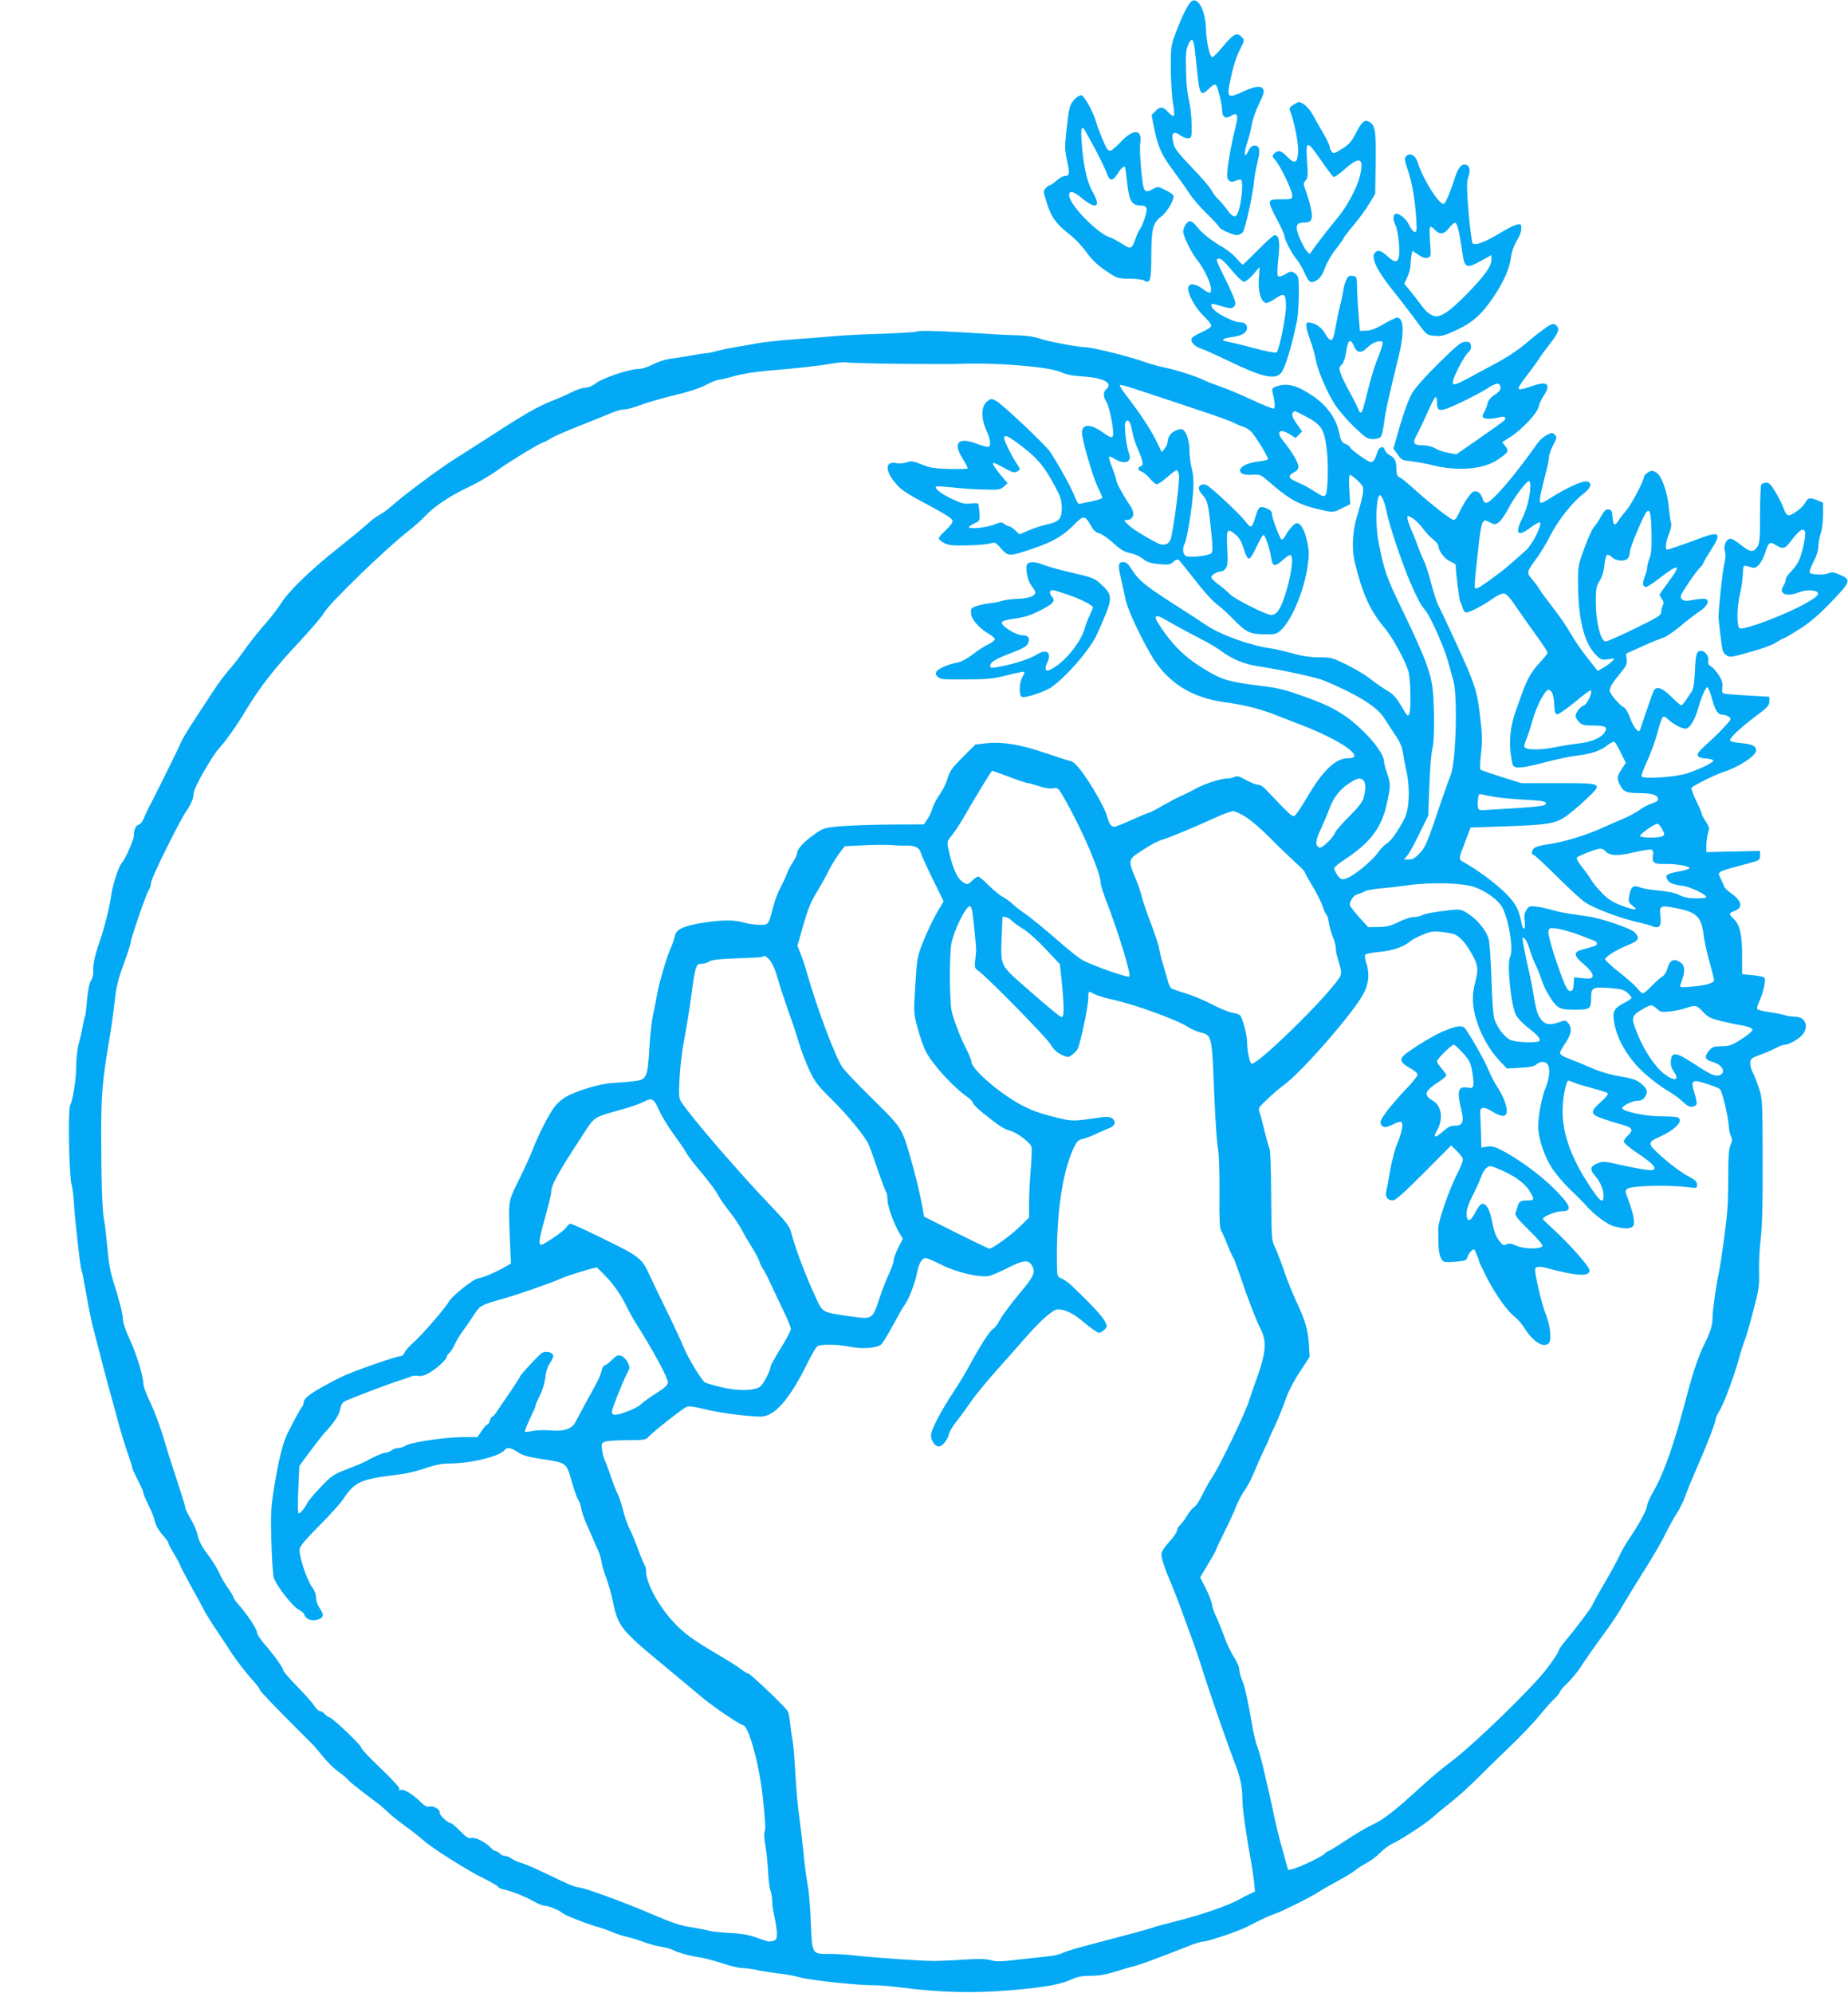 <?xml version="1.0" standalone="no"?>
<!DOCTYPE svg PUBLIC "-//W3C//DTD SVG 20010904//EN"
 "http://www.w3.org/TR/2001/REC-SVG-20010904/DTD/svg10.dtd">
<svg version="1.0" xmlns="http://www.w3.org/2000/svg"
 width="1187pt" height="1280pt" viewBox="0 0 1187 1280"
 preserveAspectRatio="xMidYMid meet">
<g transform="translate(0,1280) scale(0.1,-0.1)"
fill="#03a9f4" stroke="none">
<path d="M7654 12792 c-21 -15 -57 -85 -95 -185 -39 -102 -39 -102 -39 -247 1
-80 7 -179 14 -220 8 -41 10 -79 6 -84 -4 -4 -20 6 -36 23 -33 37 -53 39 -84
6 l-23 -24 17 -88 c24 -117 48 -171 123 -270 34 -46 79 -109 99 -140 20 -32
72 -93 115 -135 44 -42 79 -81 79 -85 0 -13 87 -53 114 -53 12 0 30 8 38 18
16 18 62 227 73 327 3 33 13 86 21 119 21 80 16 111 -16 111 -18 0 -29 -9 -41
-34 -26 -55 -32 -19 -8 51 11 34 25 88 29 118 5 30 26 90 47 133 30 62 35 81
26 95 -15 24 -52 19 -134 -19 -88 -40 -98 -34 -82 48 20 104 42 176 68 226 29
57 30 61 9 81 -29 30 -52 18 -116 -59 -34 -42 -66 -74 -72 -72 -17 6 -37 98
-40 182 -3 115 -50 207 -92 177z m20 -307 c3 -22 10 -93 17 -158 14 -136 23
-147 75 -96 25 24 37 30 45 22 12 -12 38 -123 39 -164 0 -41 24 -55 56 -34 41
27 50 8 31 -67 -24 -94 -45 -205 -52 -274 -5 -49 -3 -63 10 -74 12 -10 21 -10
41 -1 14 6 30 9 35 6 19 -12 0 -183 -26 -224 -13 -21 -34 -10 -63 32 -17 23
-42 53 -57 67 -15 14 -35 41 -45 60 -10 19 -66 84 -124 144 -74 76 -109 119
-116 145 -21 74 -6 96 41 62 17 -12 40 -21 52 -19 21 3 22 7 21 93 -1 50 -9
117 -17 151 -10 37 -18 111 -19 190 -3 107 0 136 15 169 21 46 33 37 41 -30z"/>
<path d="M6901 12161 c-31 -34 -34 -45 -52 -206 -10 -97 -10 -120 5 -188 18
-82 16 -97 -14 -97 -11 0 -35 -13 -53 -30 -19 -16 -39 -30 -44 -30 -6 0 -17
-8 -27 -19 -16 -17 -15 -23 9 -98 27 -88 62 -135 148 -201 30 -23 75 -71 101
-106 47 -65 83 -97 164 -148 37 -24 53 -28 117 -28 42 0 84 -5 95 -12 38 -24
45 0 45 165 1 172 10 206 66 248 37 28 84 111 76 133 -3 7 -27 24 -53 36 -46
23 -47 23 -80 5 -55 -29 -60 -21 -74 124 -7 72 -10 150 -6 172 14 90 -42 94
-124 9 -60 -62 -71 -68 -88 -47 -12 15 -61 132 -71 172 -16 59 -76 170 -94
173 -10 2 -30 -10 -46 -27z m132 -316 c35 -66 69 -136 76 -157 17 -52 36 -55
66 -9 24 39 43 57 51 49 2 -3 8 -49 14 -103 12 -114 30 -145 86 -145 23 0 34
-5 39 -19 5 -18 -26 -114 -46 -137 -5 -6 -16 -30 -24 -54 -25 -71 -30 -73 -88
-36 -29 18 -63 37 -77 41 -78 24 -253 201 -262 265 -5 40 24 35 84 -15 88 -72
121 -55 69 37 -37 65 -59 157 -71 296 -9 103 -6 132 11 115 5 -5 37 -63 72
-128z"/>
<path d="M8311 12129 c-24 -14 -31 -24 -26 -37 28 -72 56 -209 53 -264 -4 -77
-20 -85 -71 -34 -38 40 -57 44 -82 20 -15 -15 -15 -18 3 -38 35 -38 112 -198
112 -231 0 -24 -2 -25 -69 -25 -54 0 -70 -3 -75 -16 -4 -10 14 -54 44 -109 27
-51 50 -100 50 -109 0 -23 47 -115 78 -151 14 -16 35 -53 48 -80 31 -71 43
-79 81 -55 23 14 37 35 54 80 12 34 44 89 71 122 26 33 48 64 48 68 0 4 30 43
66 86 36 43 82 106 101 139 l36 60 3 199 c3 210 -3 243 -44 265 -27 14 -46 -2
-83 -74 -28 -55 -44 -73 -89 -101 -51 -32 -56 -33 -67 -17 -7 9 -13 24 -13 33
0 8 -20 49 -44 90 -24 41 -54 95 -67 118 -13 24 -38 52 -54 62 -30 19 -31 19
-64 -1z m177 -363 c38 -55 73 -101 78 -103 6 -2 39 21 73 52 96 85 125 70 95
-49 -18 -72 -81 -190 -137 -258 -42 -49 -156 -197 -174 -225 -11 -17 -13 -17
-32 7 -11 14 -31 52 -45 85 -29 72 -22 95 28 95 49 0 60 19 48 82 -5 29 -20
79 -31 112 -21 55 -21 59 -5 77 15 16 16 33 10 117 -10 145 -3 146 92 8z"/>
<path d="M9030 11795 c-10 -12 -8 -29 13 -88 27 -77 47 -194 54 -319 4 -65 3
-78 -10 -78 -8 0 -24 20 -36 45 -21 44 -71 82 -91 70 -14 -9 -12 -42 4 -73 17
-33 30 -160 21 -201 -9 -40 -26 -39 -74 4 -42 38 -62 43 -81 20 -25 -30 15
-113 108 -230 48 -59 110 -140 139 -179 88 -121 84 -118 138 -123 43 -4 63 1
138 36 107 50 167 104 243 218 65 98 100 179 110 254 4 32 18 72 34 99 26 42
34 66 31 98 -2 24 -43 11 -133 -43 -100 -61 -163 -84 -179 -68 -5 5 -17 94
-26 198 -12 145 -13 196 -4 220 16 46 14 73 -8 85 -29 15 -56 -15 -79 -90 -27
-86 -59 -160 -69 -160 -34 0 -134 161 -167 267 -15 48 -52 66 -76 38z m340
-481 c7 -31 17 -93 23 -138 15 -99 25 -103 121 -51 l66 37 0 -29 c0 -44 -46
-107 -161 -224 -121 -123 -176 -156 -220 -134 -32 17 -42 27 -89 90 -19 25
-47 61 -63 80 l-27 33 20 43 c11 24 20 58 20 75 0 17 3 45 6 62 l6 31 38 -25
c27 -18 45 -24 61 -19 21 7 21 10 15 96 -4 50 -4 94 0 100 3 6 16 -1 29 -16
33 -34 59 -32 92 10 15 19 33 35 40 35 6 0 17 -25 23 -56z"/>
<path d="M7616 11358 c-9 -12 -16 -33 -16 -45 0 -30 50 -133 88 -180 41 -52
82 -134 89 -177 7 -44 -6 -47 -54 -10 -45 34 -87 37 -91 6 -5 -37 46 -131 100
-182 26 -25 48 -53 48 -61 0 -10 -24 -26 -60 -42 -33 -14 -63 -33 -66 -42 -9
-22 21 -52 65 -66 20 -6 99 -42 176 -79 208 -101 293 -121 332 -77 26 28 64
151 103 332 9 44 15 161 12 242 -2 43 -6 55 -26 68 -22 15 -26 14 -60 -6 -24
-14 -41 -18 -47 -12 -6 6 -5 47 2 112 12 106 5 151 -24 151 -7 0 -55 -43 -106
-95 -52 -52 -96 -95 -99 -95 -3 0 -21 18 -39 40 -19 22 -56 52 -81 67 -80 47
-136 90 -170 132 -37 47 -54 51 -76 19z m295 -293 c34 -41 70 -75 79 -75 10 0
37 21 60 48 l41 47 -5 -72 c-7 -79 11 -146 42 -158 10 -3 33 6 60 25 61 43 72
36 72 -49 0 -67 -43 -276 -60 -295 -5 -4 -67 7 -142 27 -73 20 -150 38 -171
42 -50 8 -39 22 26 30 65 9 97 28 97 59 0 24 -17 36 -50 36 -25 0 -109 38
-147 67 -36 26 -45 59 -15 50 108 -31 112 -32 128 -16 13 14 13 21 -6 69 -12
30 -41 92 -65 139 -24 47 -42 88 -39 93 13 20 38 2 95 -67z"/>
<path d="M8645 10996 c-8 -19 -15 -42 -15 -50 0 -8 -9 -54 -21 -103 -12 -48
-26 -119 -33 -158 -14 -84 -28 -89 -66 -26 -23 41 -64 68 -107 70 -20 1 -15
-37 13 -114 14 -38 30 -94 35 -123 13 -73 73 -213 125 -293 24 -36 80 -101
124 -143 71 -68 84 -76 119 -76 21 0 44 6 50 14 6 7 16 48 21 91 9 72 29 163
95 431 36 147 32 244 -11 244 -9 0 -48 -19 -87 -42 -50 -29 -84 -42 -112 -42
l-40 -1 -8 95 c-4 52 -9 131 -10 175 -2 79 -2 80 -30 83 -23 3 -30 -2 -42 -32z
m54 -424 c19 -41 48 -42 86 -2 29 30 81 48 95 34 5 -5 -7 -46 -25 -91 -19 -44
-46 -128 -60 -185 -40 -160 -45 -178 -55 -178 -5 0 -12 10 -16 23 -4 12 -28
60 -54 107 -26 47 -53 102 -59 122 -11 32 -10 39 7 56 11 11 22 41 26 68 14
95 28 107 55 46z"/>
<path d="M9919 10688 c-24 -17 -69 -52 -99 -78 -71 -60 -127 -98 -220 -148
-41 -22 -113 -61 -160 -86 -101 -54 -115 -57 -106 -18 11 42 77 165 98 180 12
9 18 23 16 40 -3 23 -8 27 -35 27 -27 0 -51 -19 -170 -136 -82 -80 -152 -159
-172 -193 -21 -35 -51 -116 -78 -207 l-43 -150 23 -32 c30 -43 31 -43 96 -50
31 -4 95 -15 141 -27 158 -37 316 -24 406 35 73 49 78 57 54 88 l-21 27 53 34
c76 49 174 154 181 194 4 18 18 49 32 70 50 74 24 97 -69 64 -34 -12 -69 -22
-79 -22 -15 0 -16 3 -6 23 7 12 33 49 59 82 25 33 55 74 66 91 10 18 43 62 72
99 53 69 61 92 40 113 -18 18 -31 15 -79 -20z m-281 -375 c2 -16 -7 -29 -37
-48 -27 -18 -42 -37 -47 -58 -4 -18 -13 -42 -21 -54 -8 -12 -12 -27 -8 -33 8
-12 59 -13 102 -1 23 7 35 6 40 -2 7 -12 12 -9 -177 -141 l-136 -94 -53 10
c-29 5 -67 18 -84 29 -20 12 -50 19 -80 19 -60 0 -67 15 -34 72 13 24 43 87
67 141 23 53 46 97 51 97 5 0 9 -15 9 -34 0 -65 18 -65 153 -1 67 32 145 73
172 91 56 37 79 39 83 7z"/>
<path d="M5885 10670 c-11 -4 -112 -10 -225 -14 -113 -3 -252 -10 -310 -16
-58 -5 -173 -14 -256 -20 -83 -6 -187 -17 -230 -25 -44 -8 -108 -20 -144 -25
-36 -6 -87 -17 -115 -24 -27 -8 -57 -15 -65 -14 -8 0 -53 -7 -100 -15 -47 -9
-109 -18 -139 -22 -29 -4 -78 -20 -108 -36 -32 -17 -71 -29 -92 -29 -57 0
-231 -58 -273 -91 -23 -18 -49 -29 -68 -29 -17 0 -56 -13 -88 -29 -31 -16 -88
-41 -127 -56 -89 -35 -189 -92 -392 -225 -90 -58 -195 -125 -235 -150 -87 -54
-324 -230 -393 -292 -27 -25 -65 -53 -84 -63 -19 -9 -55 -36 -80 -59 -25 -24
-111 -94 -191 -158 -171 -135 -313 -272 -362 -349 -20 -31 -55 -78 -79 -106
-70 -80 -131 -157 -174 -219 -22 -31 -60 -80 -85 -108 -25 -28 -66 -83 -91
-121 -168 -255 -199 -304 -215 -340 -21 -49 -190 -390 -210 -425 -7 -14 -21
-42 -29 -63 -8 -22 -23 -41 -34 -44 -19 -5 -31 -30 -31 -70 0 -26 -55 -151
-78 -176 -20 -22 -58 -139 -67 -203 -10 -77 -44 -211 -74 -299 -32 -89 -46
-156 -42 -198 1 -15 -5 -40 -14 -54 -11 -16 -20 -61 -26 -124 -4 -55 -10 -103
-13 -108 -3 -4 -9 -32 -15 -62 -5 -30 -16 -80 -25 -112 -9 -32 -16 -93 -16
-135 0 -89 -21 -226 -39 -260 -15 -29 -8 -446 9 -512 7 -25 13 -79 15 -120 5
-93 41 -416 49 -429 3 -5 17 -76 31 -157 14 -82 34 -180 45 -219 10 -38 28
-106 39 -150 11 -44 36 -138 55 -210 20 -71 50 -182 67 -245 17 -63 44 -151
60 -196 16 -45 29 -86 29 -92 0 -7 16 -41 35 -78 19 -36 35 -72 35 -79 0 -8
15 -45 34 -82 19 -37 37 -85 41 -105 4 -22 23 -56 46 -82 21 -24 39 -48 39
-53 0 -5 15 -35 34 -66 19 -32 38 -66 41 -76 3 -11 38 -77 77 -148 39 -70 78
-141 86 -158 9 -16 38 -64 66 -105 27 -41 77 -115 109 -165 33 -49 87 -119
119 -154 32 -35 58 -69 58 -75 0 -9 106 -119 347 -359 6 -7 34 -40 62 -74 28
-34 70 -75 93 -91 24 -16 52 -40 63 -52 17 -20 58 -52 201 -160 18 -14 45 -38
61 -54 15 -15 64 -54 108 -86 44 -32 96 -73 115 -90 53 -49 283 -194 388 -245
50 -25 92 -49 92 -54 0 -5 15 -12 33 -16 52 -11 138 -44 193 -76 28 -16 60
-29 71 -29 25 0 92 -27 113 -45 18 -16 144 -66 225 -90 33 -9 79 -26 102 -36
23 -10 64 -23 90 -29 26 -6 77 -21 113 -35 36 -13 85 -26 110 -29 25 -4 58
-13 74 -21 31 -17 118 -40 184 -49 23 -4 83 -20 133 -36 49 -17 105 -30 123
-30 19 0 65 -6 103 -14 37 -8 98 -17 134 -21 37 -3 100 -15 140 -26 72 -19
385 -52 484 -50 28 0 104 -7 170 -15 246 -32 464 -37 706 -16 202 17 309 36
375 66 44 20 72 26 130 26 51 0 98 8 156 26 45 14 105 32 133 39 45 12 141 48
352 131 34 13 70 24 81 24 31 0 221 64 282 95 110 56 146 73 182 84 42 14 235
110 275 138 16 11 69 41 118 68 50 26 103 59 119 72 16 13 50 35 75 48 25 13
64 42 86 65 22 23 59 50 81 60 54 24 220 133 264 174 19 18 69 59 110 91 41
32 113 97 160 144 47 47 144 142 216 211 72 69 158 159 191 200 33 41 77 91
97 109 20 19 36 39 36 45 0 5 21 31 48 56 26 25 63 70 82 99 48 72 88 130 169
241 39 52 88 128 110 168 23 39 83 138 135 220 51 81 110 181 129 222 20 41
53 102 75 136 21 33 47 85 57 115 10 30 42 108 71 174 66 149 124 300 124 320
0 8 11 32 24 53 27 41 95 224 127 341 11 41 27 90 35 110 8 19 33 104 55 189
37 139 40 164 38 256 -2 55 3 153 11 216 9 81 13 230 12 503 -1 371 -2 392
-23 455 -12 37 -30 84 -41 105 -11 21 -18 50 -16 65 3 22 12 29 63 47 33 12
78 31 100 43 22 12 48 22 58 22 28 0 93 37 116 66 42 53 16 114 -48 114 -21 0
-51 4 -67 10 -16 5 -60 14 -98 19 -38 6 -73 14 -78 19 -5 5 0 25 11 48 26 53
46 143 34 155 -5 5 -39 12 -76 16 l-67 6 0 122 c0 135 -15 197 -56 235 -31 30
-30 36 6 49 58 20 49 65 -21 114 -22 15 -42 35 -45 45 -3 9 -13 32 -22 50 -22
46 -33 40 183 98 67 18 70 20 70 49 l0 30 -172 -4 -173 -4 0 43 c0 23 5 59 11
79 10 33 8 41 -15 75 -14 22 -26 44 -26 51 0 7 -16 44 -36 84 -19 39 -32 75
-29 81 8 13 148 83 200 100 104 33 215 106 215 140 0 28 -23 40 -94 47 -37 3
-69 10 -73 16 -8 13 57 76 162 155 78 58 90 71 90 97 l0 30 -140 8 c-77 4
-146 10 -154 13 -9 3 -12 15 -8 38 4 27 -1 45 -23 80 -16 24 -38 50 -50 56
-16 9 -21 18 -17 37 5 26 -22 63 -45 63 -31 -1 -36 -18 -41 -128 -4 -82 -10
-120 -22 -135 -8 -12 -25 -37 -36 -54 -12 -18 -25 -33 -30 -33 -5 0 -34 25
-64 55 -58 58 -96 71 -113 38 -5 -10 -26 -67 -46 -128 -20 -60 -39 -116 -42
-124 -8 -24 -42 18 -64 79 -11 30 -28 60 -37 65 -34 19 -93 88 -93 109 0 23
17 51 73 119 32 38 38 52 35 82 l-3 37 106 48 c58 26 118 50 133 54 15 4 64
37 109 74 44 37 101 81 126 97 47 31 64 68 37 78 -8 3 -42 1 -76 -5 -52 -10
-63 -9 -77 4 -14 15 -11 23 40 100 31 47 66 93 77 103 11 10 20 22 20 27 0 4
22 42 49 84 71 109 58 125 -66 78 -106 -40 -206 -74 -215 -74 -14 0 -9 48 12
101 12 29 18 59 14 68 -3 9 -10 52 -14 96 -10 109 -48 213 -84 232 -24 13 -30
12 -52 -2 -13 -8 -24 -21 -24 -27 0 -24 -82 -181 -114 -216 -17 -20 -40 -49
-49 -64 -25 -40 -35 -35 -39 20 -3 39 -6 47 -25 50 -17 3 -28 -7 -49 -45 -15
-26 -36 -58 -47 -70 -11 -12 -38 -73 -61 -135 -38 -105 -41 -120 -40 -213 0
-236 38 -392 112 -468 35 -35 39 -37 82 -31 45 6 45 6 25 -13 -11 -11 -36 -30
-56 -41 l-36 -22 -66 84 c-37 46 -86 117 -108 157 -23 41 -74 115 -113 165
-39 50 -79 104 -88 120 -9 16 -31 45 -48 65 -36 42 -36 43 34 139 23 31 61 95
85 142 48 95 142 214 211 266 53 41 61 75 18 80 -28 3 -130 -44 -223 -103 -30
-19 -59 -35 -65 -35 -16 0 -12 33 20 157 17 63 30 126 30 139 0 14 12 47 26
75 25 47 26 52 10 67 -15 15 -19 15 -52 -3 -20 -10 -48 -36 -62 -57 -143 -204
-293 -378 -326 -378 -9 0 -18 11 -22 24 -9 38 -38 60 -62 47 -20 -11 -63 -76
-94 -143 -9 -21 -23 -38 -31 -38 -16 0 -163 116 -257 202 -36 33 -75 65 -87
71 -18 8 -23 19 -23 46 0 57 -10 81 -41 96 -15 8 -31 24 -34 35 -9 30 -38 21
-48 -15 -14 -46 -23 -60 -41 -63 -15 -3 -136 84 -136 98 0 4 -13 13 -28 19
-24 10 -30 21 -41 74 -20 93 -78 173 -171 236 -98 66 -162 83 -229 60 -29 -10
-32 -15 -27 -38 15 -62 18 -99 8 -105 -5 -3 -68 22 -138 55 -71 33 -163 72
-204 86 -41 14 -91 33 -110 43 -48 24 -182 66 -255 81 -33 6 -96 24 -140 40
-91 32 -322 89 -363 89 -50 1 -247 38 -292 55 -26 10 -80 19 -130 21 -79 2
-134 5 -360 19 -191 11 -286 13 -305 5z m-95 -207 c179 -1 345 -2 370 0 229
10 576 -18 654 -53 32 -15 76 -24 130 -27 143 -8 209 -43 161 -83 -19 -16 -19
-50 0 -78 17 -23 45 -152 45 -203 0 -36 -10 -36 -61 0 -84 61 -139 61 -139 1
0 -44 68 -279 100 -346 17 -34 30 -65 30 -71 0 -5 -30 -15 -67 -23 -38 -7 -73
-15 -80 -17 -6 -3 -20 20 -32 53 -20 52 -104 204 -156 282 -30 45 -310 309
-348 328 -28 15 -32 15 -56 -4 -38 -28 -41 -105 -7 -182 31 -68 34 -110 9
-110 -10 0 -42 9 -72 21 -117 44 -152 5 -87 -98 20 -31 33 -59 31 -62 -3 -3
-56 -4 -118 -3 -93 2 -123 7 -177 29 -56 22 -69 24 -97 13 -19 -6 -47 -8 -64
-5 -66 15 -77 -35 -23 -108 43 -59 73 -80 244 -170 88 -47 136 -78 138 -90 3
-12 -13 -34 -42 -61 -25 -23 -46 -47 -46 -54 0 -6 15 -19 33 -29 26 -15 53
-18 144 -16 62 1 129 6 149 12 35 10 38 8 68 -25 48 -55 55 -56 142 -30 179
55 255 95 342 185 51 52 63 50 100 -17 16 -28 32 -43 51 -47 16 -3 57 -31 91
-62 47 -43 72 -58 108 -65 25 -4 62 -21 82 -36 28 -23 49 -30 105 -35 61 -6
72 -4 91 14 13 12 27 18 33 14 6 -3 53 -61 105 -128 51 -67 113 -136 137 -154
24 -17 73 -61 109 -98 85 -87 106 -97 201 -99 73 -1 79 1 109 29 70 67 149
259 170 415 10 70 9 94 -5 157 -16 70 -41 113 -65 113 -15 0 -52 -40 -73 -80
-10 -19 -21 -29 -26 -24 -15 15 -61 139 -61 163 0 15 -10 26 -32 35 -44 19
-55 12 -72 -47 -25 -83 -29 -85 -67 -35 -37 48 -219 218 -249 232 -25 11 -50
1 -50 -21 0 -9 12 -29 26 -44 30 -31 36 -60 54 -236 10 -92 10 -126 1 -136
-12 -15 -125 -29 -159 -20 -24 6 -30 49 -12 83 15 28 47 229 54 335 4 63 1
107 -9 145 -8 30 -15 83 -15 118 0 60 -19 118 -43 133 -15 11 -66 -11 -82 -34
-8 -12 -15 -31 -15 -43 0 -12 -8 -32 -19 -45 l-19 -23 -36 74 c-36 74 -110
185 -195 294 -24 31 -41 59 -38 62 5 6 63 -12 257 -77 69 -23 197 -65 285 -95
88 -29 171 -60 185 -67 14 -8 41 -20 61 -26 20 -6 45 -22 56 -34 30 -32 113
-169 108 -177 -2 -4 -30 -10 -61 -14 -89 -10 -143 -48 -109 -76 8 -6 33 -11
57 -10 65 3 64 3 116 -42 144 -125 201 -154 362 -188 52 -11 58 -10 109 15
l54 27 -6 94 c-3 52 -2 94 3 94 13 0 69 -50 81 -72 12 -22 3 -68 -37 -203 -27
-89 -32 -202 -13 -282 50 -207 98 -314 194 -428 48 -56 130 -206 151 -275 15
-49 19 -256 5 -278 -9 -16 -12 -12 -60 69 -25 42 -47 64 -90 89 -31 19 -76 50
-101 71 -25 20 -90 60 -145 87 -96 48 -104 50 -185 50 -59 1 -111 9 -170 26
-47 13 -107 27 -135 31 -140 20 -328 88 -425 155 -14 10 -106 70 -205 133
-185 119 -223 151 -269 225 -19 30 -33 42 -50 42 -34 0 -37 -18 -16 -106 11
-44 24 -105 30 -136 12 -59 87 -223 162 -352 103 -177 256 -276 473 -306 121
-16 225 -42 315 -77 41 -16 120 -47 175 -68 259 -99 424 -215 304 -215 -79 0
-160 -76 -258 -242 -34 -58 -70 -113 -80 -122 -19 -17 -15 -21 -198 171 -12
13 -32 23 -44 23 -12 0 -46 14 -76 30 -42 24 -58 28 -73 20 -10 -5 -31 -10
-47 -10 -40 0 -145 -34 -196 -62 -23 -13 -62 -33 -87 -44 -25 -10 -82 -40
-128 -66 -46 -27 -87 -48 -92 -48 -4 0 -53 -20 -108 -45 -55 -25 -106 -45
-114 -45 -22 0 -34 18 -48 70 -13 50 -102 206 -167 291 -29 38 -52 59 -70 62
-16 3 -89 27 -163 52 -154 53 -270 72 -375 61 l-70 -8 -81 -81 c-69 -69 -84
-91 -98 -137 -8 -30 -31 -77 -51 -104 -19 -28 -40 -66 -45 -86 -6 -21 -20 -52
-33 -71 l-23 -34 -214 -1 c-118 -1 -263 -6 -322 -11 -101 -9 -110 -12 -163
-49 -67 -46 -115 -97 -115 -123 0 -10 -12 -36 -26 -57 -15 -21 -32 -55 -39
-74 -7 -20 -26 -61 -42 -92 -17 -30 -38 -86 -47 -124 -30 -116 -28 -114 -88
-114 -29 0 -74 7 -99 14 -61 19 -142 18 -259 0 -130 -21 -176 -42 -185 -85 -4
-19 -15 -52 -25 -74 -28 -61 -78 -232 -90 -305 -6 -36 -17 -92 -25 -125 -8
-33 -19 -131 -24 -217 -12 -194 -16 -203 -104 -213 -34 -4 -94 -9 -134 -11
-78 -4 -231 -50 -298 -89 -22 -12 -54 -40 -71 -61 -36 -46 -104 -178 -139
-270 -14 -36 -54 -126 -90 -198 -73 -149 -70 -131 -60 -386 l7 -155 -34 -20
c-55 -33 -152 -74 -174 -75 -28 0 -172 -114 -193 -153 -21 -40 -181 -223 -232
-266 -22 -19 -45 -45 -50 -58 -4 -12 -15 -23 -24 -23 -30 0 -320 -102 -385
-135 -183 -93 -240 -132 -240 -165 0 -9 -4 -20 -10 -26 -9 -9 -48 -80 -95
-174 -29 -58 -58 -179 -86 -354 -19 -121 -21 -165 -16 -335 3 -108 10 -212 15
-232 12 -48 126 -194 163 -209 15 -7 31 -21 34 -31 9 -27 41 -41 75 -34 49 11
55 29 26 72 -16 22 -26 52 -26 72 0 21 -9 46 -24 65 -36 48 -89 210 -81 248 5
22 43 66 124 147 64 64 132 139 151 166 80 120 111 134 366 165 44 5 119 23
167 40 63 22 106 30 154 30 137 1 320 45 354 86 17 21 40 17 83 -12 29 -20 65
-31 135 -42 188 -29 177 -21 216 -157 14 -47 31 -96 39 -108 8 -12 17 -39 20
-59 4 -21 20 -68 37 -105 17 -38 37 -83 44 -101 8 -18 21 -47 29 -65 8 -17 17
-48 19 -67 3 -19 16 -66 31 -104 14 -38 33 -105 42 -149 33 -162 51 -185 324
-411 91 -75 194 -161 230 -192 74 -64 257 -190 284 -195 36 -8 103 -253 125
-459 17 -161 20 -204 12 -224 -4 -11 -2 -53 6 -94 7 -42 14 -116 17 -166 2
-50 9 -104 15 -119 6 -16 11 -47 11 -70 0 -23 7 -69 15 -102 8 -33 14 -79 15
-102 0 -37 -3 -43 -25 -49 -27 -7 -27 -7 -120 26 -40 14 -94 22 -159 25 -55 3
-113 9 -130 14 -17 5 -65 14 -106 21 -85 13 -128 28 -285 95 -162 69 -394 154
-440 161 -41 6 -59 14 -245 103 -58 28 -118 53 -135 57 -16 4 -42 15 -57 25
-14 11 -35 19 -46 19 -11 0 -25 7 -32 15 -7 8 -18 15 -25 15 -6 0 -20 9 -31
21 -33 36 -100 70 -126 64 -18 -5 -33 4 -73 45 -27 27 -53 50 -58 50 -19 0
-78 54 -73 67 7 18 -39 47 -65 40 -15 -4 -30 3 -51 23 -54 54 -113 91 -133 84
-12 -5 -16 -4 -11 4 6 10 -18 37 -183 197 -33 33 -61 65 -61 71 0 15 -188 194
-204 194 -6 0 -19 9 -29 20 -9 11 -24 20 -32 20 -8 0 -24 14 -34 31 -11 18
-60 74 -110 125 -50 51 -91 98 -91 105 0 15 -59 98 -122 170 -26 30 -48 65
-48 76 0 21 -61 112 -117 176 -18 20 -33 42 -33 47 0 5 -16 32 -35 59 -19 26
-45 70 -56 97 -12 27 -45 81 -74 119 -36 47 -57 87 -65 122 -6 29 -27 78 -46
109 -19 31 -34 63 -34 71 0 8 -22 81 -49 161 -27 81 -68 209 -90 285 -23 77
-62 180 -86 230 -25 50 -45 105 -45 123 0 48 -44 188 -89 287 -23 48 -41 101
-41 117 0 36 -21 120 -61 246 -20 63 -32 130 -39 215 -6 68 -15 149 -21 179
-13 63 -19 252 -19 585 1 231 8 317 50 565 11 63 27 174 35 246 12 108 23 153
60 254 25 68 45 130 45 139 0 23 100 313 116 336 8 11 14 31 14 45 0 28 181
394 229 464 31 45 43 76 46 118 3 31 114 227 155 273 54 60 122 157 180 254
84 141 187 274 345 441 74 80 145 163 157 185 29 56 404 419 542 525 33 25 81
68 108 97 62 64 154 126 283 187 55 26 137 74 182 107 79 57 280 179 296 179
4 0 24 11 45 24 20 13 107 51 192 84 85 34 175 70 200 81 25 11 60 21 78 21
18 0 67 13 110 30 42 16 138 43 212 61 83 19 160 44 201 65 36 19 73 34 83 34
9 0 56 11 104 25 52 14 138 28 212 34 190 15 337 32 415 46 39 7 81 10 95 7
14 -3 171 -7 350 -9z m2588 -333 c107 -55 125 -81 142 -200 15 -103 10 -294
-7 -311 -10 -10 -23 -6 -60 19 -26 17 -64 39 -83 48 -19 9 -46 21 -59 28 -36
16 -36 33 -2 51 21 10 31 23 31 38 0 25 -43 98 -97 164 -50 62 -25 85 44 42
l35 -22 21 21 21 21 -32 45 c-31 43 -39 66 -25 79 9 10 7 10 71 -23z m-1120
-47 c5 -10 12 -37 16 -59 3 -23 19 -73 36 -112 34 -80 37 -100 15 -108 -22 -9
-18 -23 9 -34 13 -5 37 -25 53 -44 15 -20 35 -36 43 -36 9 0 38 20 67 45 28
25 56 45 61 45 5 0 12 -15 15 -32 6 -41 -40 -384 -56 -418 -15 -30 -47 -37
-85 -17 -85 44 -161 92 -187 118 -27 26 -28 29 -9 29 44 0 57 42 26 88 -44 64
-92 151 -92 167 0 9 -12 46 -26 81 -14 36 -23 68 -20 71 2 3 20 -4 39 -16 62
-38 110 -18 89 36 -15 37 -32 167 -25 193 7 25 19 26 31 3z m-690 -153 c99
-77 139 -125 207 -251 38 -71 45 -93 45 -141 0 -71 -17 -90 -98 -107 -31 -7
-83 -24 -115 -38 l-59 -25 -27 26 c-15 14 -33 26 -41 26 -7 0 -21 7 -30 15
-14 13 -22 12 -67 -5 -50 -19 -147 -29 -159 -17 -3 3 11 14 32 24 38 18 39 19
35 68 -1 28 -5 54 -8 59 -3 4 -25 6 -49 2 -36 -5 -56 0 -116 28 -68 31 -118
69 -106 81 3 3 47 0 99 -5 52 -6 143 -13 202 -14 100 -3 111 -2 134 18 l25 22
-51 61 c-28 34 -47 64 -43 67 8 5 16 1 96 -42 29 -16 44 -19 58 -11 23 12 23
17 -3 54 -31 46 -79 143 -79 160 0 28 27 15 118 -55z m3262 -247 c0 -62 -21
-147 -50 -207 -52 -104 -34 -128 49 -66 29 22 57 38 62 35 17 -11 -47 -141
-88 -178 -15 -13 -55 -49 -89 -79 -54 -49 -144 -116 -209 -158 -13 -8 -27 -11
-31 -8 -3 4 -1 52 5 108 6 55 16 145 22 200 6 54 17 107 23 116 12 15 15 15
46 -1 31 -16 34 -16 59 2 14 11 40 49 58 84 35 69 117 179 133 179 6 0 10 -12
10 -27z m-947 -90 c8 -16 19 -56 26 -90 14 -74 94 -313 145 -433 46 -108 73
-159 101 -190 30 -33 121 -237 145 -325 11 -38 26 -94 35 -124 29 -106 17
-529 -18 -612 -8 -19 -31 -83 -52 -144 -100 -295 -106 -311 -145 -354 -30 -32
-45 -41 -71 -41 l-32 0 21 23 c11 12 47 75 78 141 l58 118 7 192 c4 106 12
211 19 234 12 46 15 195 6 342 -8 133 -41 225 -200 555 -102 210 -114 245
-152 436 -22 114 -15 299 11 299 3 0 11 -12 18 -27z m1725 -211 c2 -100 -1
-140 -13 -168 -8 -20 -15 -47 -15 -59 0 -12 -7 -39 -16 -60 -16 -40 -13 -65 9
-65 7 0 45 24 83 54 131 101 148 95 59 -24 -30 -40 -55 -76 -55 -80 0 -3 7
-15 15 -28 12 -16 13 -27 5 -41 -5 -11 -10 -30 -10 -43 0 -20 -23 -34 -169
-105 -93 -46 -177 -83 -188 -83 -31 0 -63 126 -63 250 0 89 3 105 24 138 15
23 27 60 31 100 4 34 11 65 17 68 5 3 20 -3 32 -15 30 -28 91 -29 106 -2 5 11
10 30 10 42 0 22 83 221 103 247 24 31 32 2 35 -126z m-1471 27 c18 -26 49
-59 68 -73 19 -15 35 -35 35 -44 0 -31 40 -83 75 -98 19 -8 35 -18 35 -22 0
-43 23 -228 29 -236 5 -6 11 -23 15 -37 3 -15 12 -29 20 -32 16 -6 109 41 177
90 29 20 57 33 70 31 14 -2 40 -29 72 -78 28 -41 86 -123 129 -183 43 -59 78
-112 78 -119 0 -6 -22 -34 -49 -63 -51 -54 -81 -105 -111 -189 -10 -28 -28
-78 -40 -111 -45 -124 -52 -228 -25 -352 8 -33 52 -30 210 11 72 19 157 37
190 41 99 11 162 31 205 65 22 17 44 29 50 25 5 -3 24 -35 41 -70 l32 -64 -26
-40 c-31 -46 -33 -61 -13 -100 25 -48 42 -55 130 -55 83 -1 116 -13 116 -42 0
-7 -16 -17 -35 -23 -19 -5 -49 -20 -67 -32 -40 -29 -89 -55 -148 -79 -25 -10
-75 -32 -110 -48 -97 -45 -245 -90 -338 -103 -46 -6 -90 -18 -98 -26 -16 -17
-19 -43 -4 -43 6 0 70 -60 143 -132 73 -73 155 -149 182 -169 54 -39 212 -100
335 -130 41 -9 88 -22 104 -28 45 -18 59 1 51 66 -8 68 0 71 112 48 127 -27
152 -55 168 -185 4 -30 20 -102 36 -159 16 -58 29 -110 29 -117 0 -18 -56 -34
-144 -41 -75 -6 -79 -5 -72 13 35 92 32 127 -14 151 -33 17 -57 1 -70 -47 -6
-22 -20 -45 -31 -51 -11 -5 -42 -33 -68 -60 -26 -27 -52 -49 -59 -49 -6 0 -22
15 -36 33 -14 17 -66 64 -115 102 -50 39 -90 76 -91 83 0 17 79 66 152 94 65
26 73 44 35 82 -24 24 -218 90 -297 100 -139 19 -180 27 -230 41 -30 9 -76 19
-101 22 -43 5 -49 3 -64 -21 -13 -20 -16 -38 -12 -71 8 -54 -9 -70 -19 -18
-17 95 -43 140 -122 214 -71 65 -174 139 -250 181 -35 19 -35 19 13 142 l31
81 207 7 c282 9 337 18 401 62 29 20 87 68 129 108 116 109 118 108 -173 108
l-238 0 -128 40 c-70 22 -131 43 -135 47 -4 5 -2 52 4 105 9 80 8 122 -6 237
-18 145 -26 173 -78 301 -30 72 -167 368 -194 420 -7 14 -27 75 -43 136 -16
61 -37 125 -47 144 -9 18 -25 56 -35 84 -10 28 -29 78 -44 111 -14 33 -26 68
-26 78 0 17 1 17 31 0 18 -10 47 -39 66 -64z m-1198 -45 c21 -18 36 -44 49
-87 10 -35 24 -63 33 -65 9 -1 27 26 52 80 21 46 41 78 45 72 14 -16 40 -97
47 -146 8 -59 23 -61 77 -13 21 20 43 33 48 30 34 -21 -35 -310 -87 -367 -9
-10 -26 -18 -37 -18 -32 0 -238 103 -266 134 -14 14 -46 42 -72 61 -27 19 -48
41 -48 48 0 14 40 37 65 37 8 0 21 10 29 21 12 17 13 43 9 130 -7 123 -1 131
56 83z m-356 -599 c34 -18 97 -52 140 -74 43 -22 100 -56 126 -76 69 -50 145
-81 231 -94 155 -24 377 -72 425 -92 220 -93 342 -169 387 -243 18 -29 51 -79
72 -110 26 -37 42 -74 46 -104 4 -26 15 -85 25 -131 23 -111 17 -238 -14 -299
-41 -80 -89 -147 -115 -161 -14 -8 -37 -31 -52 -53 -43 -61 -166 -161 -215
-173 -22 -5 -30 -1 -48 23 -11 17 -21 36 -21 44 0 8 30 34 68 58 161 106 235
201 268 351 27 120 27 134 5 198 -12 34 -21 69 -21 78 0 38 -47 109 -121 184
-109 110 -203 168 -374 229 -150 53 -172 59 -298 75 -202 26 -245 38 -339 94
-146 86 -229 166 -321 312 -28 44 -12 54 39 24 25 -14 73 -41 107 -60z m3412
-447 c21 -80 39 -108 68 -108 13 0 31 -6 42 -14 17 -12 16 -16 -26 -61 -24
-27 -64 -67 -89 -89 -82 -75 -90 -85 -84 -100 4 -10 22 -16 52 -18 26 -2 47
-7 47 -13 0 -14 -97 -60 -175 -84 -81 -24 -279 -36 -286 -17 -2 6 13 50 36 98
22 47 51 127 65 178 13 52 29 98 35 104 7 7 19 2 37 -16 33 -31 85 -58 110
-58 25 0 58 53 79 125 23 83 52 147 63 141 4 -3 16 -34 26 -68z m-1025 31 c7
-11 12 -46 13 -77 2 -44 6 -57 18 -60 9 -2 60 34 114 78 53 45 99 79 103 76
12 -12 -22 -88 -44 -96 -25 -10 -54 -47 -54 -69 0 -8 10 -25 22 -38 18 -19 32
-23 87 -23 86 0 100 -9 77 -45 -23 -35 -85 -61 -166 -70 -36 -4 -105 -15 -155
-25 -101 -20 -195 -17 -195 7 0 7 7 30 16 51 9 20 26 73 38 117 25 89 80 195
102 195 7 0 18 -9 24 -21z m-3487 -539 c58 -22 112 -40 120 -40 8 0 39 -9 70
-19 35 -12 70 -18 90 -14 33 5 34 4 78 -73 118 -210 229 -471 229 -538 0 -10
15 -57 33 -105 79 -203 164 -481 151 -493 -9 -9 -218 63 -295 102 -22 12 -79
55 -128 98 -115 101 -213 181 -259 212 -21 14 -51 38 -67 53 -17 16 -46 37
-65 47 -19 10 -60 44 -90 74 -30 31 -60 56 -67 56 -7 0 -23 -11 -37 -25 -31
-31 -37 -31 -74 0 -29 24 -59 99 -81 205 -9 42 -8 47 23 85 18 22 51 72 73
110 79 137 181 305 186 305 2 0 51 -18 110 -40z m2275 -22 c15 -15 15 -61 1
-111 -7 -28 -35 -63 -94 -122 -46 -46 -86 -92 -89 -102 -11 -32 -84 -103 -100
-97 -30 11 -28 44 7 117 18 40 44 99 56 133 27 73 69 127 130 165 49 32 70 36
89 17z m817 -102 c39 -8 126 -17 195 -21 132 -7 160 -11 160 -25 0 -18 -39
-22 -395 -43 -37 -2 -40 0 -43 27 -3 25 4 76 11 76 1 0 34 -6 72 -14z m-1569
-136 c33 -21 102 -81 152 -132 50 -51 121 -119 157 -152 36 -32 65 -62 65 -66
0 -4 22 -44 49 -89 28 -45 57 -104 66 -131 9 -28 20 -52 25 -55 5 -3 12 -27
16 -53 4 -26 15 -66 25 -90 11 -24 19 -55 19 -70 0 -14 4 -39 9 -56 30 -97 31
-110 14 -136 -86 -132 -541 -576 -566 -551 -12 12 -26 84 -27 141 0 42 -26
140 -43 167 -4 6 -26 14 -50 18 -23 4 -82 28 -132 54 -49 26 -126 58 -170 71
-44 13 -86 28 -92 33 -7 5 -18 28 -23 51 -6 22 -19 68 -29 101 -11 33 -22 78
-25 100 -3 22 -27 94 -52 160 -26 66 -52 145 -60 175 -7 30 -26 87 -43 125
-44 101 -42 117 22 158 85 56 120 74 162 87 43 13 197 77 335 140 47 22 96 39
110 40 14 0 52 -18 86 -40z m2670 -75 c17 -31 17 -37 4 -45 -20 -13 -137 -13
-145 0 -6 10 90 79 111 79 6 1 19 -15 30 -34z m-4855 -106 c53 2 85 -13 93
-45 4 -15 38 -91 77 -170 l70 -143 -46 -78 c-24 -43 -63 -124 -85 -180 -39
-99 -40 -108 -51 -281 -11 -177 -11 -180 15 -275 14 -53 37 -120 52 -149 43
-84 177 -231 272 -297 17 -12 32 -28 32 -36 0 -7 30 -37 68 -67 98 -79 129
-99 169 -110 45 -12 131 -76 138 -104 4 -11 1 -74 -4 -140 -6 -65 -11 -163
-11 -216 l0 -98 -57 -56 c-57 -56 -178 -144 -198 -144 -5 0 -102 47 -215 103
l-205 103 -8 49 c-20 124 -98 416 -128 479 -28 59 -54 90 -197 230 -90 88
-176 179 -191 201 -48 72 -160 370 -226 600 -12 44 -32 103 -43 130 l-20 50
37 131 c27 96 49 151 82 205 25 41 60 103 78 139 17 36 49 88 69 115 l38 50
124 6 c69 3 150 4 180 1 30 -3 71 -4 91 -3z m4489 -34 c27 -32 77 -35 183 -10
55 13 106 21 114 18 11 -4 14 -15 10 -39 -7 -44 8 -55 74 -53 68 2 159 -13
161 -26 1 -5 -29 -16 -67 -22 -79 -15 -91 -23 -76 -51 13 -24 31 -32 101 -42
51 -7 149 -55 150 -72 0 -5 -29 -8 -65 -8 -47 0 -78 6 -107 21 -27 14 -72 23
-132 29 -50 4 -105 13 -123 21 -41 17 -59 3 -68 -54 -7 -37 -5 -43 21 -64 25
-20 26 -23 9 -23 -11 0 -50 12 -88 27 -51 20 -82 40 -120 80 -29 30 -58 66
-66 81 -8 15 -34 51 -58 81 -24 30 -40 58 -35 63 13 13 125 56 148 57 12 1 27
-6 34 -14z m-837 -233 c75 -27 153 -85 177 -131 43 -84 73 -273 50 -315 -22
-42 4 -307 37 -375 10 -19 45 -56 77 -81 64 -49 85 -74 72 -87 -12 -12 -137
-9 -177 5 -39 13 -86 71 -109 132 -8 22 -16 115 -20 260 -4 124 -12 242 -19
262 -17 54 -69 118 -126 156 -46 31 -55 33 -105 28 -104 -11 -176 -23 -198
-35 -11 -6 -35 -11 -53 -11 -17 0 -60 -14 -96 -32 -51 -25 -77 -31 -129 -32
l-66 -1 -59 65 c-32 36 -58 70 -59 77 0 28 25 64 49 69 14 4 35 12 46 19 11 6
56 15 100 19 44 3 127 13 185 21 147 20 347 14 423 -13z m-3228 -154 c6 -37
25 -225 25 -248 0 -8 -3 -38 -6 -66 -5 -48 -4 -53 21 -70 54 -38 428 -418 460
-468 23 -37 46 -58 74 -71 41 -18 42 -18 68 1 15 11 30 27 34 35 19 40 69 273
69 326 0 23 2 43 5 43 4 0 20 -7 37 -16 17 -9 70 -25 117 -35 130 -27 411
-129 478 -173 21 -14 57 -29 80 -36 79 -20 77 -13 93 -415 6 -143 16 -291 23
-330 7 -43 11 -155 10 -290 -2 -163 1 -225 11 -240 7 -11 25 -51 40 -90 15
-38 32 -75 37 -82 6 -6 27 -65 49 -130 41 -124 99 -274 129 -333 39 -76 32
-152 -29 -320 -15 -41 -38 -106 -50 -145 -27 -82 -186 -412 -233 -482 -18 -26
-47 -78 -65 -115 -18 -38 -42 -73 -52 -78 -11 -6 -31 -30 -45 -54 -14 -24 -34
-51 -45 -61 -11 -10 -20 -26 -20 -36 0 -9 -22 -42 -50 -72 -31 -34 -50 -64
-50 -78 0 -28 21 -93 54 -169 13 -30 38 -91 54 -135 16 -44 46 -125 66 -180
44 -119 48 -130 119 -350 48 -147 141 -413 190 -540 25 -67 37 -132 37 -203 0
-57 25 -231 59 -417 5 -27 12 -78 16 -112 l6 -62 -33 -15 c-18 -8 -44 -22 -58
-30 -73 -43 -258 -107 -437 -151 -57 -14 -116 -30 -130 -36 -24 -9 -132 -38
-462 -125 -52 -14 -107 -32 -122 -40 -15 -7 -54 -16 -86 -19 -32 -3 -118 -13
-192 -21 -107 -13 -141 -14 -176 -4 -31 9 -79 10 -172 4 -70 -5 -157 -8 -193
-9 -78 0 -406 23 -505 35 -38 5 -109 10 -156 10 -127 0 -122 -7 -131 202 -3
95 -13 207 -21 248 -8 41 -20 131 -26 200 -7 69 -19 172 -27 230 -9 58 -20
182 -25 275 -5 94 -13 193 -19 220 -5 28 -12 76 -15 109 -3 32 -10 66 -15 75
-13 25 -239 241 -252 241 -5 0 -27 13 -47 28 -20 16 -81 55 -136 87 -177 104
-231 143 -299 217 -97 104 -176 251 -176 326 0 16 -4 32 -8 37 -5 6 -24 51
-42 100 -18 50 -43 110 -56 135 -13 25 -32 79 -42 121 -11 42 -27 90 -35 105
-9 16 -28 65 -43 109 -14 44 -32 91 -39 105 -7 14 -15 44 -18 68 -5 39 -3 44
20 53 13 5 77 9 142 9 98 0 121 3 132 17 28 33 231 193 253 199 13 3 52 -2 87
-11 82 -21 211 -42 320 -50 75 -6 91 -5 126 14 65 32 146 140 220 288 36 73
72 138 81 145 19 16 131 15 212 -2 77 -16 173 -9 200 15 11 10 44 65 75 122
30 56 63 115 75 131 28 38 66 136 80 207 12 61 32 95 57 95 7 0 53 -20 102
-44 96 -49 245 -83 305 -71 17 4 70 27 118 51 98 50 130 54 152 22 32 -46 21
-72 -79 -190 -52 -62 -107 -137 -123 -166 -15 -28 -34 -54 -43 -57 -17 -6 -82
-106 -149 -230 -23 -44 -71 -123 -106 -176 -84 -127 -144 -244 -144 -277 0
-35 26 -72 50 -72 23 0 56 41 65 79 3 16 27 55 53 87 26 33 64 86 86 118 21
32 94 122 163 200 69 77 159 179 200 226 92 104 168 170 196 170 51 0 101 -25
172 -85 42 -36 84 -65 94 -65 10 0 26 9 36 21 19 19 19 21 0 56 -18 33 -100
120 -211 225 -21 20 -51 41 -66 47 -27 10 -28 13 -29 88 -6 314 34 594 107
749 20 42 30 53 55 58 18 3 59 19 93 35 33 15 73 33 89 39 33 14 36 46 6 62
-15 8 -39 9 -87 1 -151 -23 -168 -23 -257 -1 -130 32 -186 54 -267 101 -136
80 -288 217 -288 259 0 9 -14 44 -30 76 -44 85 -88 201 -99 259 -12 69 -13
348 -1 419 14 85 93 246 120 246 5 0 12 -15 15 -32z m250 -58 c11 -12 45 -37
77 -56 32 -20 96 -77 146 -131 l90 -96 11 -106 c17 -162 17 -237 0 -233 -15 4
-69 48 -249 206 -146 129 -143 122 -136 311 3 66 5 121 5 123 3 10 42 -2 56
-18z m3638 -91 c45 -17 92 -35 105 -40 13 -5 22 -15 20 -21 -4 -12 -11 -14
-95 -37 -59 -16 -56 -38 12 -96 53 -45 69 -78 43 -88 -7 -3 -34 -2 -60 1 l-47
5 -3 -44 c-2 -36 -7 -44 -22 -44 -14 0 -26 17 -46 70 -54 139 -101 296 -94
317 5 18 11 20 55 14 28 -4 87 -21 132 -37z m-788 -1 c37 -19 67 -53 106 -120
43 -74 47 -103 24 -188 -22 -81 -19 -158 10 -247 30 -96 85 -191 147 -256 l47
-50 85 5 c61 3 91 9 104 21 23 21 55 22 71 3 19 -23 15 -86 -9 -146 -27 -65
-50 -184 -50 -257 0 -72 40 -191 90 -268 23 -35 74 -95 113 -133 40 -37 84
-82 98 -98 58 -66 144 -131 191 -142 63 -16 103 -15 118 3 14 17 1 85 -33 174
-20 52 -20 54 -2 67 26 19 268 24 388 9 56 -8 57 -7 57 17 0 19 -11 29 -52 51
-74 37 -242 178 -246 205 -3 19 6 27 55 49 107 48 163 109 117 127 -9 3 -58 6
-110 6 -93 0 -244 32 -244 52 0 16 65 48 97 48 23 0 37 7 49 25 21 33 15 53
-27 87 -29 23 -54 32 -130 44 -61 10 -127 29 -188 55 -52 23 -119 50 -148 61
-31 11 -53 26 -53 34 0 8 16 37 35 65 39 57 44 96 18 128 -18 20 -19 20 -63 4
-59 -21 -93 -12 -120 31 -19 32 -25 57 -49 201 -5 28 -19 93 -31 145 -12 52
-24 113 -27 135 -6 37 -5 39 10 26 10 -7 24 -39 33 -70 9 -31 26 -76 39 -101
12 -25 28 -63 34 -85 16 -58 73 -156 105 -179 23 -17 42 -21 112 -21 97 0 104
5 104 76 0 66 11 71 118 63 76 -6 94 -11 116 -31 14 -13 26 -27 26 -32 0 -4
-21 -19 -46 -32 -70 -36 -79 -55 -64 -136 20 -106 92 -226 191 -315 44 -40
110 -90 147 -111 37 -22 82 -54 101 -73 35 -34 55 -41 80 -25 14 9 13 19 -10
98 -19 64 -6 71 80 43 39 -12 78 -28 87 -34 16 -12 54 -172 59 -246 1 -19 7
-45 13 -57 10 -18 9 -30 -3 -59 -11 -26 -14 -74 -14 -185 0 -82 -2 -186 -6
-231 -7 -93 -41 -341 -55 -405 -16 -72 -40 -241 -40 -285 0 -51 -13 -92 -56
-179 -34 -69 -69 -172 -104 -304 -87 -333 -147 -504 -220 -635 -22 -38 -40
-78 -40 -88 0 -25 -49 -117 -112 -210 -27 -40 -57 -92 -67 -116 -11 -24 -51
-99 -91 -167 -40 -68 -76 -134 -81 -146 -7 -20 -108 -153 -186 -247 -18 -22
-33 -45 -33 -52 0 -7 -33 -57 -74 -111 -90 -120 -465 -484 -613 -596 -57 -43
-138 -110 -181 -150 -186 -171 -257 -226 -335 -261 -28 -13 -100 -55 -160 -95
-59 -39 -111 -71 -116 -71 -5 0 -14 -7 -21 -15 -15 -18 -165 -90 -206 -99
l-30 -7 -37 133 c-21 73 -44 169 -53 213 -9 44 -25 118 -36 165 -11 47 -29
123 -39 168 -11 46 -27 100 -35 120 -9 21 -24 87 -34 147 -26 150 -44 233 -64
279 -9 21 -16 50 -16 65 0 14 -15 49 -33 76 -19 28 -48 89 -65 138 -18 48 -40
104 -51 125 -11 21 -23 56 -26 77 -4 22 -23 70 -42 107 l-34 67 50 84 c28 46
51 87 51 91 0 4 25 57 56 119 31 62 65 137 76 167 12 30 36 75 54 100 18 25
46 79 62 120 17 41 44 103 61 138 17 34 31 64 31 67 0 3 17 42 39 87 21 46 52
121 68 168 18 52 54 122 93 180 l62 95 -5 85 c-6 93 -24 151 -85 281 -22 47
-57 135 -77 195 -21 60 -47 127 -58 149 -19 37 -20 59 -22 325 -1 191 -5 293
-13 310 -6 14 -20 66 -32 115 -12 50 -25 101 -31 114 -9 21 -3 30 53 83 35 33
81 72 103 88 113 80 455 472 516 593 32 63 37 131 13 198 -6 20 -9 41 -5 47 4
6 45 14 91 18 83 7 159 33 202 71 9 8 43 26 75 39 49 21 68 24 123 18 36 -3
74 -11 85 -16z m-4410 -154 c24 -24 42 -65 64 -140 10 -38 40 -127 65 -199 26
-71 57 -166 70 -210 13 -44 42 -119 64 -167 36 -77 53 -100 150 -195 96 -96
199 -220 229 -278 6 -11 32 -83 58 -160 26 -77 52 -144 56 -150 5 -5 9 -26 9
-47 0 -42 38 -151 75 -214 l24 -40 -30 -59 c-16 -32 -29 -68 -29 -81 0 -13
-13 -49 -28 -81 -16 -32 -44 -105 -63 -162 -45 -136 -45 -136 -184 -116 -181
25 -180 25 -219 108 -70 149 -135 321 -166 436 -9 35 -35 68 -128 165 -203
212 -513 571 -576 668 -15 24 -17 43 -11 155 3 70 17 182 30 248 13 66 34 192
45 280 26 192 30 205 68 205 15 0 37 7 48 15 16 10 64 16 179 20 87 2 160 7
163 10 9 9 20 5 37 -11z m5712 -327 c19 -17 30 -19 83 -13 33 4 79 14 101 22
59 20 68 18 108 -25 31 -34 48 -42 116 -59 44 -11 100 -23 124 -26 24 -4 52
-11 63 -17 18 -10 19 -12 3 -29 -9 -10 -42 -34 -75 -54 -48 -30 -67 -36 -113
-36 -49 0 -58 -3 -81 -30 -31 -38 -25 -57 23 -70 64 -17 91 -69 46 -86 -26
-10 -57 3 -160 71 -118 78 -148 82 -153 22 -2 -25 3 -46 17 -66 42 -59 11 -70
-56 -21 -60 44 -131 150 -175 258 -43 109 -42 117 36 162 52 30 57 30 93 -3z
m-535 -471 c18 -8 72 -24 118 -36 47 -12 90 -26 95 -31 7 -7 -8 -26 -44 -58
-70 -62 -67 -79 19 -108 36 -12 91 -29 123 -38 64 -18 71 -33 32 -69 -14 -13
-25 -30 -25 -39 0 -8 37 -40 83 -70 98 -66 125 -93 109 -109 -11 -11 -89 2
-277 44 -41 9 -57 8 -87 -5 -45 -19 -48 -38 -11 -81 33 -39 53 -87 53 -126 0
-62 -29 -35 -120 111 -93 151 -143 297 -143 424 -1 69 11 147 28 193 6 15 5
15 47 -2z m-5878 -178 c18 -40 61 -110 94 -155 33 -44 68 -95 76 -111 9 -17
40 -59 68 -93 80 -94 125 -155 144 -191 9 -18 40 -62 69 -99 29 -36 64 -88 79
-117 14 -28 44 -79 66 -114 22 -34 43 -74 47 -88 3 -14 15 -37 25 -52 10 -15
33 -58 49 -95 17 -38 53 -113 80 -169 27 -55 49 -109 49 -120 0 -10 -29 -66
-65 -123 -36 -58 -65 -110 -65 -117 0 -26 -49 -120 -70 -132 -42 -26 -148 -26
-245 -2 -50 12 -98 26 -107 31 -21 11 -112 163 -140 233 -11 28 -55 123 -98
211 -43 88 -94 194 -113 235 -53 118 -64 127 -292 239 -113 56 -212 101 -220
101 -8 0 -19 -9 -25 -20 -9 -17 -79 -69 -144 -107 -41 -24 -41 3 2 155 23 82
42 159 42 173 0 47 41 122 207 375 75 115 59 105 253 160 52 14 111 35 130 45
59 31 68 26 104 -53z m-329 -1080 c41 -46 81 -103 106 -153 22 -44 52 -100 68
-125 116 -183 210 -357 211 -388 0 -17 -17 -33 -72 -69 -40 -25 -87 -58 -103
-74 -31 -29 -157 -75 -175 -64 -6 3 -10 12 -10 18 0 17 66 183 94 238 23 43
24 47 8 78 -8 18 -27 37 -40 42 -22 8 -30 5 -62 -26 -20 -19 -41 -35 -47 -35
-6 0 -14 -15 -18 -32 -4 -18 -20 -58 -37 -88 -16 -30 -48 -89 -71 -130 -22
-41 -49 -92 -60 -112 -24 -47 -72 -63 -168 -55 -36 3 -85 1 -109 -4 -23 -5
-45 -7 -48 -4 -3 3 11 39 31 81 20 41 37 79 37 85 0 7 13 37 28 68 17 32 31
80 35 113 3 37 14 70 30 94 14 20 23 43 20 50 -7 19 -47 28 -71 15 -18 -10
-142 -143 -142 -153 0 -3 -27 -45 -60 -94 -34 -49 -72 -106 -86 -126 -13 -21
-28 -38 -33 -38 -5 0 -12 -11 -15 -25 -4 -14 -11 -25 -16 -25 -5 0 -22 -18
-36 -40 l-27 -40 -86 0 c-125 -1 -342 -33 -378 -56 -12 -8 -33 -14 -45 -14
-13 0 -32 -7 -42 -15 -11 -8 -28 -15 -38 -15 -17 0 -85 -30 -133 -58 -11 -6
-63 -28 -115 -48 -88 -34 -101 -42 -168 -113 -41 -42 -80 -89 -89 -106 -19
-36 -43 -65 -55 -65 -5 0 -6 68 -2 153 l7 152 70 95 c39 52 81 106 94 120 56
58 92 112 98 149 4 25 14 42 28 50 35 18 308 122 359 136 25 8 55 18 65 23 10
6 31 8 47 5 18 -4 42 2 69 17 48 26 117 89 117 106 0 6 7 18 17 25 9 8 25 33
35 56 10 23 34 62 52 86 18 24 49 69 69 100 40 62 46 65 176 102 97 26 317
103 389 135 38 18 197 66 224 69 3 1 36 -32 73 -71z"/>
<path d="M6602 9181 c-21 -13 -4 -110 24 -144 13 -16 24 -35 24 -42 0 -23 -40
-38 -112 -41 -37 -1 -82 -7 -100 -13 -18 -6 -53 -13 -78 -15 -25 -3 -63 -11
-85 -18 -37 -12 -40 -16 -38 -47 1 -38 54 -99 116 -133 20 -12 37 -27 37 -34
0 -7 -20 -22 -45 -34 -25 -12 -70 -41 -101 -66 -33 -25 -72 -46 -93 -49 -54
-9 -122 -38 -135 -57 -8 -14 -7 -22 7 -35 16 -16 37 -18 180 -17 141 1 176 4
266 27 57 15 107 25 110 22 3 -3 -3 -19 -12 -34 -21 -36 -23 -119 -3 -127 23
-9 150 34 192 64 102 74 247 243 290 338 104 231 106 247 33 315 -49 46 -55
48 -187 79 -76 17 -159 40 -186 51 -52 20 -83 24 -104 10z m244 -196 c90 -30
174 -72 174 -86 0 -5 -9 -26 -19 -47 -10 -20 -26 -60 -34 -89 -28 -94 -129
-217 -216 -262 -35 -19 -45 -1 -25 42 31 64 -2 93 -63 55 -55 -34 -154 -65
-270 -85 -25 -4 -33 -2 -33 9 0 25 31 44 133 83 72 27 102 44 109 61 16 35 4
54 -36 54 -39 0 -131 56 -131 80 0 11 21 18 83 27 61 8 105 22 159 50 90 45
105 63 79 92 -18 19 -15 41 5 41 6 0 44 -11 85 -25z"/>
<path d="M9265 6174 c-72 -31 -231 -131 -256 -161 -19 -22 -4 -45 46 -72 29
-16 50 -33 50 -43 0 -9 -32 -50 -71 -90 -39 -40 -94 -104 -123 -141 -42 -57
-49 -71 -41 -88 14 -24 31 -24 81 1 22 12 44 18 50 14 15 -9 2 -75 -27 -141
-13 -30 -33 -104 -44 -166 -10 -62 -22 -124 -26 -140 -8 -33 9 -57 42 -57 18
0 70 47 199 176 l176 177 34 -33 c19 -19 37 -42 41 -52 3 -10 -11 -50 -35 -95
-52 -101 -124 -308 -123 -353 0 -19 1 -62 1 -95 1 -65 15 -110 37 -119 7 -3
43 -3 79 1 57 5 66 9 71 29 3 12 14 30 24 39 18 16 20 15 34 -20 9 -21 16 -41
16 -45 0 -4 23 -52 50 -106 58 -112 134 -218 180 -252 17 -13 47 -47 65 -77
54 -83 117 -123 151 -94 23 19 13 116 -20 195 -21 52 -66 240 -66 279 0 21 25
24 76 10 196 -52 274 -56 274 -14 0 23 -131 171 -230 261 -38 35 -70 66 -70
69 0 15 82 49 118 49 77 0 64 37 -54 153 -87 86 -229 189 -334 242 -40 20 -61
25 -89 20 l-36 -6 -2 93 c-2 51 -4 106 -5 122 -5 48 20 53 79 16 56 -35 86
-36 91 -3 5 32 -24 108 -59 159 -17 25 -43 75 -58 112 -25 61 -123 233 -152
268 -18 21 -57 15 -144 -22z m123 -128 c53 -57 61 -74 71 -148 11 -79 6 -92
-30 -84 -63 12 -73 -21 -43 -140 19 -79 10 -104 -41 -104 -26 0 -45 -9 -74
-35 -50 -45 -70 -46 -44 -2 45 75 35 162 -22 196 -64 37 -56 63 37 123 26 17
48 36 48 41 0 5 -13 25 -30 44 -16 18 -30 40 -30 47 0 14 93 106 108 106 5 0
28 -20 50 -44z m263 -765 c86 -39 143 -82 174 -131 33 -53 32 -60 -12 -60 -47
0 -58 -8 -66 -42 -4 -14 -10 -33 -13 -42 -4 -12 21 -43 86 -106 50 -49 90 -95
88 -102 -8 -22 -117 -22 -168 1 -34 15 -49 17 -64 9 -16 -9 -24 -6 -43 18 -26
32 -36 62 -53 146 -13 65 -39 104 -63 95 -9 -3 -26 -25 -38 -49 -35 -69 -59
-73 -59 -10 0 23 14 64 36 107 20 39 45 94 56 122 18 50 38 72 64 73 6 0 40
-13 75 -29z"/>
<path d="M11313 9688 c-4 -7 -8 -94 -8 -193 0 -156 -2 -184 -18 -208 -24 -37
-46 -34 -105 13 -27 22 -57 40 -66 40 -27 0 -47 -42 -37 -78 7 -21 5 -50 -5
-92 -11 -46 -35 -277 -36 -335 0 -5 6 -59 13 -118 11 -96 15 -111 36 -124 21
-14 29 -14 81 -1 144 39 210 61 244 84 21 13 41 24 45 24 4 0 48 26 98 57 61
38 121 88 188 157 149 153 152 162 71 196 -33 15 -50 17 -64 10 -28 -15 -120
-13 -126 3 -3 8 9 39 26 71 19 37 30 73 30 100 1 22 7 59 15 81 8 22 15 75 15
118 l0 78 -35 15 c-49 20 -63 18 -79 -14 -16 -31 -83 -82 -108 -82 -10 0 -21
15 -29 38 -6 20 -29 67 -51 105 -31 53 -44 67 -63 67 -13 0 -27 -6 -32 -12z
m281 -304 c8 -22 -19 -144 -42 -190 -11 -22 -34 -52 -51 -68 -17 -17 -31 -38
-31 -48 0 -10 -7 -30 -16 -43 -32 -50 24 -71 101 -39 47 19 119 15 123 -7 2
-12 -21 -31 -76 -62 -121 -70 -397 -175 -427 -163 -21 8 -20 139 1 219 8 33
16 87 18 118 1 32 4 61 7 64 3 3 20 0 38 -6 28 -10 35 -9 56 11 14 13 32 46
41 74 24 75 30 80 69 56 45 -28 60 -25 92 17 62 81 85 97 97 67z"/>
</g>
</svg>
